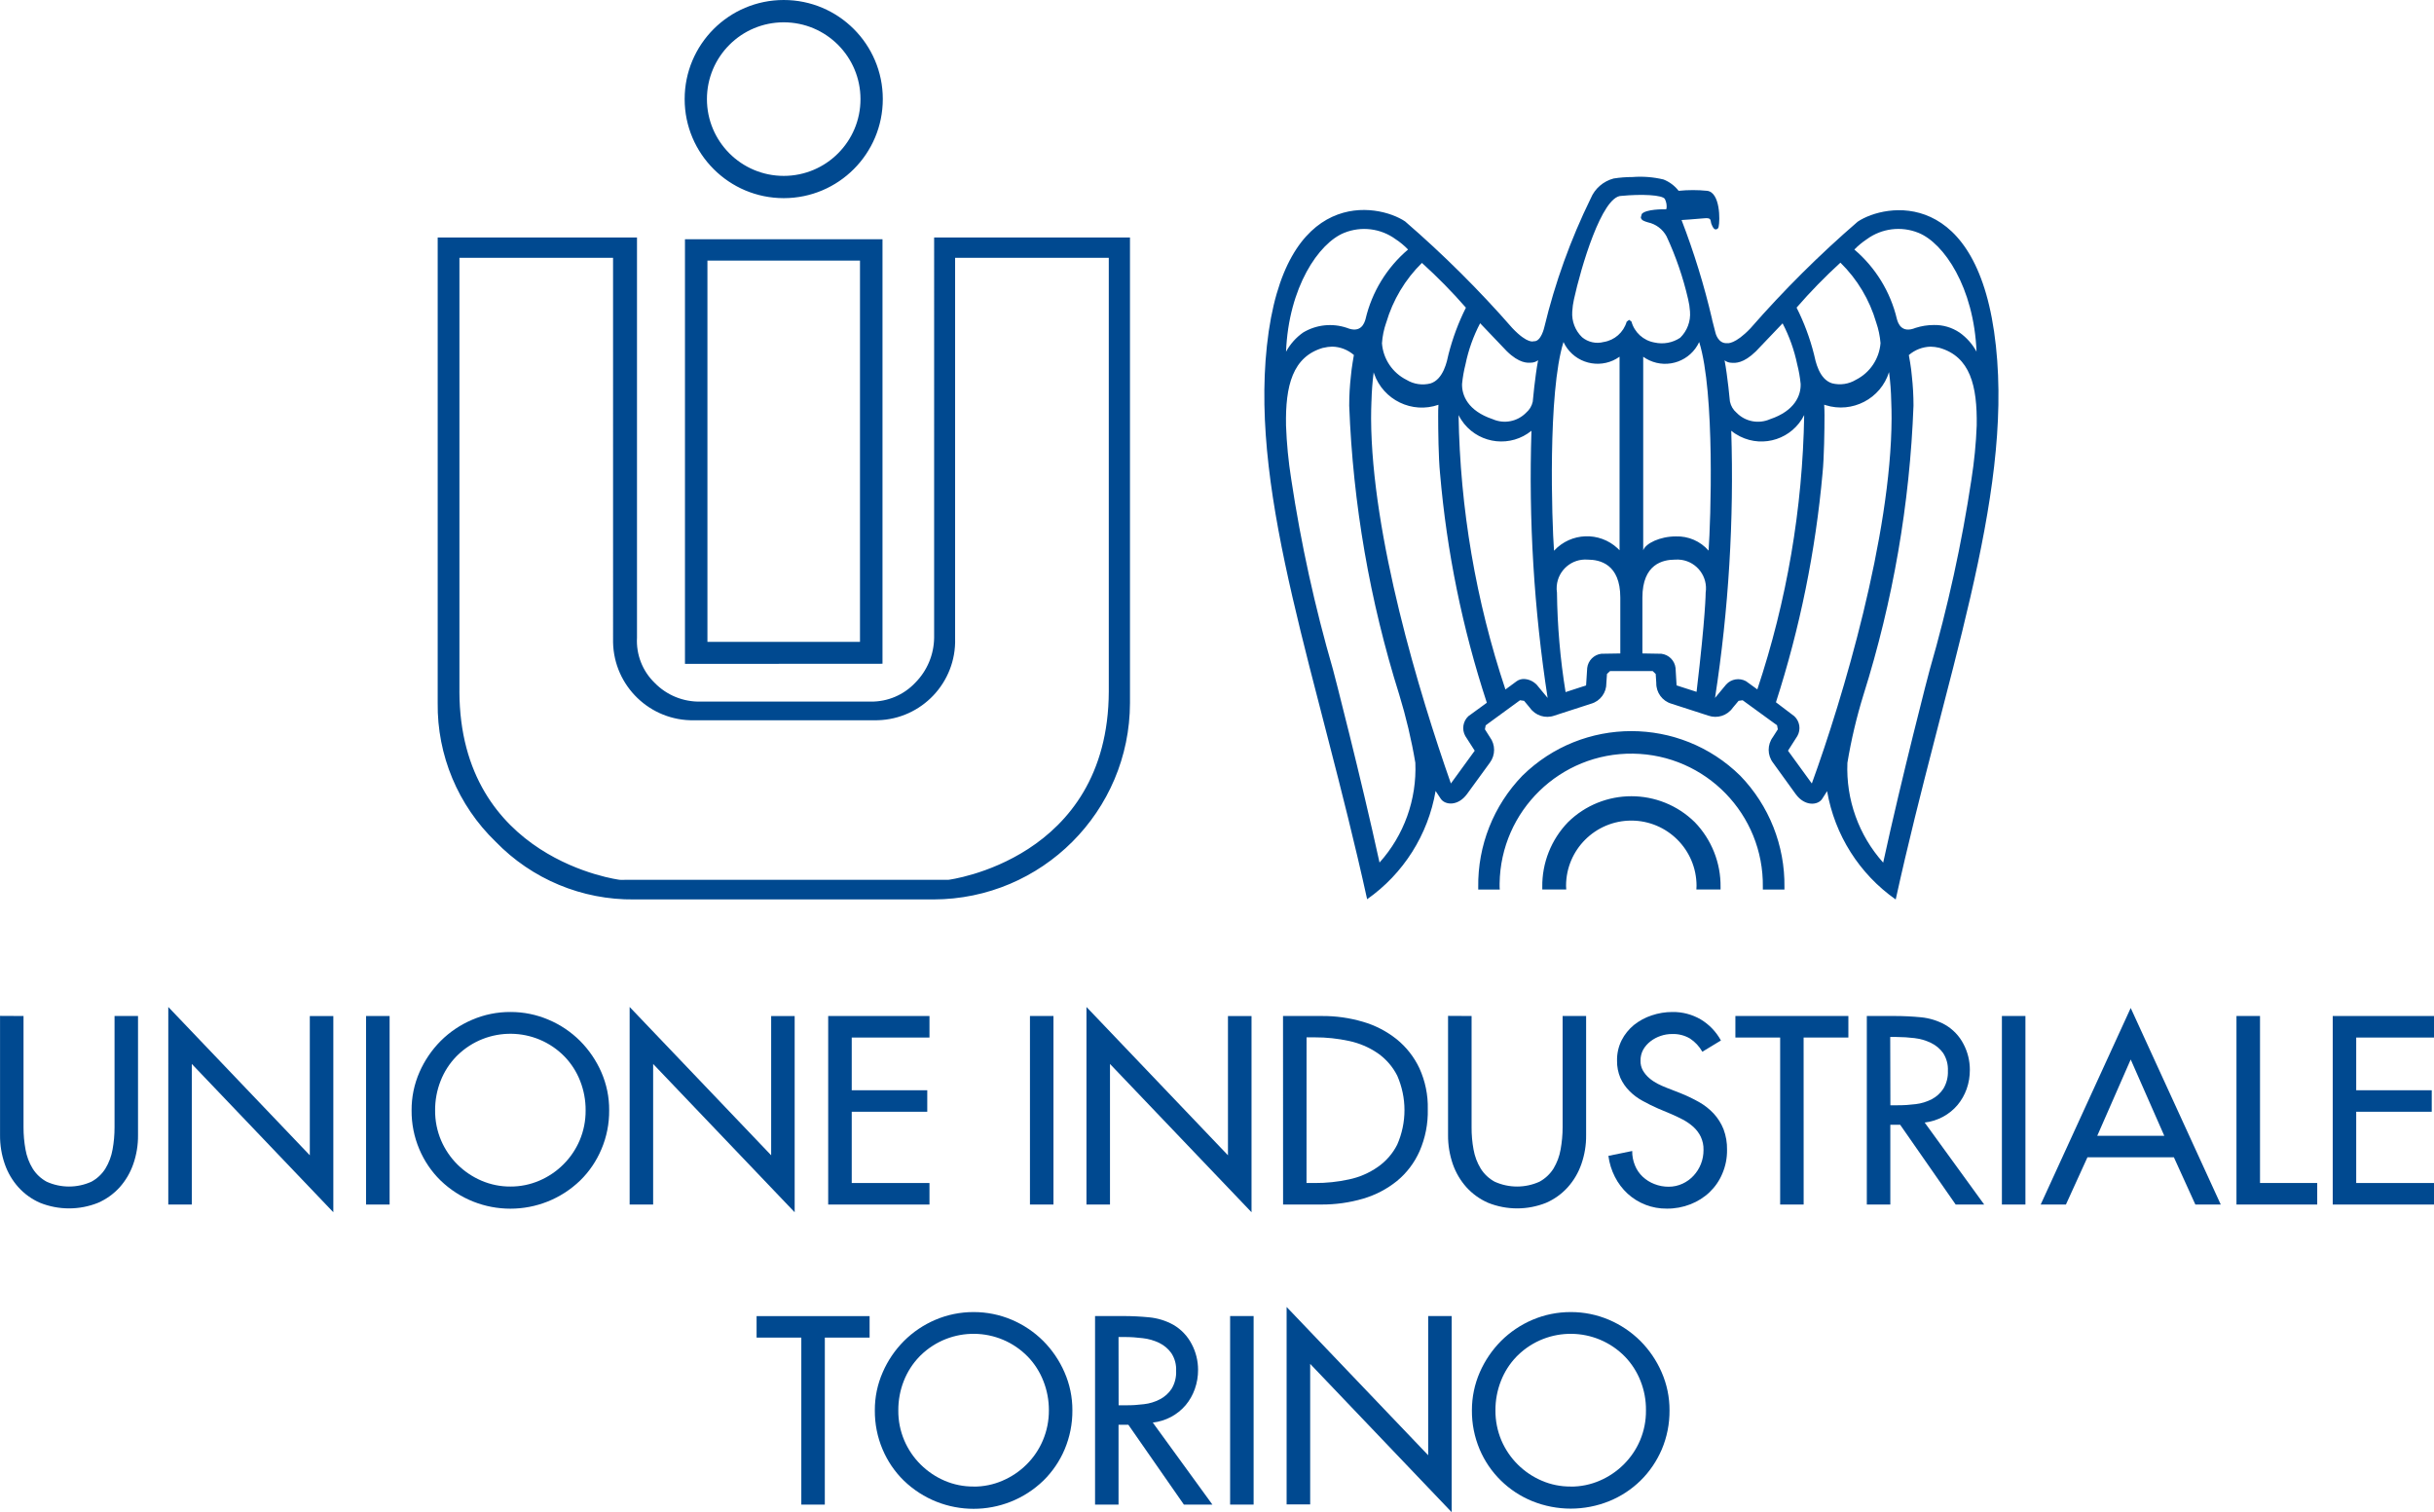 <?xml version="1.0" encoding="utf-8"?>
<!-- Generator: Adobe Illustrator 16.0.0, SVG Export Plug-In . SVG Version: 6.00 Build 0)  -->
<!DOCTYPE svg PUBLIC "-//W3C//DTD SVG 1.1//EN" "http://www.w3.org/Graphics/SVG/1.1/DTD/svg11.dtd">
<svg version="1.1" id="Layer_1" xmlns="http://www.w3.org/2000/svg" xmlns:xlink="http://www.w3.org/1999/xlink" x="0px" y="0px"
	 width="117.555px" height="73.035px" viewBox="33.553 0.002 117.555 73.035" enable-background="new 33.553 0.002 117.555 73.035"
	 xml:space="preserve">
<g id="Raggruppa_80" transform="translate(0 0)">
	<path id="Unione_1" fill="#004990" d="M121.797,38.213l-0.244,0.38c-0.201,0.299-0.828,0.371-1.272-0.237l-1.095-1.515
		c-0.28-0.364-0.282-0.874-0.007-1.242l0.238-0.373l-0.037-0.194l-1.663-1.21l-0.196,0.028l-0.282,0.337
		c-0.265,0.379-0.75,0.533-1.185,0.376l-1.777-0.575c-0.439-0.127-0.74-0.539-0.731-0.998l-0.028-0.438l-0.144-0.138h-2.063
		l-0.146,0.138l-0.03,0.438c0.01,0.459-0.291,0.871-0.733,0.998l-1.775,0.575c-0.434,0.157-0.919,0.003-1.185-0.376l-0.28-0.337
		l-0.197-0.028l-1.658,1.21l-0.037,0.194l0.236,0.373c0.276,0.367,0.276,0.874,0,1.242l-1.097,1.506
		c-0.445,0.61-1.066,0.537-1.27,0.236l-0.251-0.38c-0.363,2.115-1.552,3.996-3.307,5.229c-2.367-10.762-5.644-19.281-4.841-26.727
		c0.829-7.724,5.359-6.891,6.675-6.009c1.845,1.595,3.577,3.316,5.18,5.152c0.748,0.789,1.033,0.634,1.033,0.634
		c0.355,0.036,0.51-0.675,0.51-0.675c0.517-2.151,1.27-4.238,2.243-6.225c0.198-0.474,0.608-0.827,1.104-0.959
		c0.302-0.048,0.61-0.071,0.917-0.071c0.501-0.039,1.005,0.001,1.496,0.119c0.286,0.114,0.539,0.302,0.728,0.547
		c0.461-0.047,0.925-0.047,1.382,0c0.627,0.082,0.624,1.421,0.548,1.745c-0.012,0.071-0.076,0.122-0.146,0.119
		c-0.119,0-0.212-0.298-0.212-0.298c-0.045-0.17,0.008-0.276-0.364-0.237c-0.373,0.038-1.067,0.082-1.067,0.082
		c0.602,1.562,1.095,3.163,1.475,4.792v0.016c0.05,0.205,0.108,0.413,0.161,0.629c0,0,0.117,0.551,0.581,0.51
		c0,0,0.365,0.068,1.114-0.721c1.604-1.835,3.333-3.556,5.178-5.148c1.316-0.881,5.845-1.715,6.674,6.008
		c0.802,7.447-2.475,15.967-4.84,26.729C123.352,42.209,122.164,40.327,121.797,38.213z M125.744,17.151
		c0,0,0.119,0.626,0.145,1.009c0.054,0.477,0.08,0.957,0.08,1.437c-0.178,4.738-0.99,9.43-2.413,13.954
		c-0.334,1.079-0.595,2.18-0.779,3.294c-0.073,1.77,0.546,3.501,1.728,4.819c0.886-4.081,2.23-9.282,2.251-9.327
		c0.872-3.015,1.545-6.083,2.012-9.186c0.135-0.859,0.221-1.726,0.254-2.595c0.031-1.922-0.313-3.332-1.805-3.756
		c-0.14-0.034-0.283-0.052-0.424-0.055C126.405,16.755,126.035,16.898,125.744,17.151z M97.469,16.796
		c-1.49,0.424-1.84,1.834-1.805,3.756c0.032,0.869,0.115,1.736,0.252,2.595c0.467,3.103,1.141,6.171,2.015,9.186
		c0.017,0.044,1.36,5.245,2.249,9.328c1.185-1.318,1.804-3.049,1.73-4.819c-0.188-1.115-0.449-2.216-0.779-3.295
		c-1.423-4.523-2.235-9.216-2.415-13.954c0-0.48,0.027-0.96,0.082-1.437c0.031-0.383,0.144-1.009,0.144-1.009
		c-0.291-0.252-0.66-0.396-1.047-0.404c-0.144,0.003-0.288,0.022-0.43,0.058L97.469,16.796z M121.671,20.085
		c0,0.655-0.017,2.013-0.094,2.769c-0.338,3.76-1.092,7.474-2.251,11.066l0.887,0.673c0.264,0.244,0.326,0.641,0.148,0.955
		l-0.453,0.711l1.151,1.583c1.508-4.146,3.828-11.962,3.852-17.625c0-0.283-0.004-0.563-0.017-0.836
		c-0.009-0.471-0.044-0.94-0.106-1.407c-0.403,1.288-1.776,2.001-3.064,1.596c-0.023-0.008-0.044-0.015-0.067-0.023
		c0.008,0.177,0.015,0.335,0.015,0.543V20.085z M99.79,19.381c-0.011,0.273-0.017,0.554-0.017,0.836
		c0.025,5.667,2.328,13.283,3.854,17.625l1.151-1.583l-0.456-0.711c-0.175-0.314-0.113-0.711,0.148-0.955l0.893-0.65
		c-1.18-3.592-1.938-7.31-2.26-11.079c-0.077-0.76-0.09-2.112-0.09-2.769c0-0.208,0-0.368,0.013-0.543
		c-1.272,0.443-2.664-0.23-3.108-1.504c-0.007-0.021-0.015-0.042-0.021-0.064c-0.06,0.466-0.094,0.934-0.106,1.404V19.381z
		 M116.384,33.709l0.539-0.65c0.244-0.267,0.639-0.33,0.956-0.158l0.548,0.397c1.425-4.274,2.189-8.743,2.263-13.25
		c-0.571,1.142-1.959,1.603-3.099,1.032c-0.151-0.076-0.295-0.167-0.424-0.274C117.304,25.123,117.042,29.44,116.384,33.709z
		 M107.76,33.059c0,0,0.398,0.483,0.539,0.65c-0.658-4.268-0.921-8.587-0.781-12.903c-0.987,0.805-2.442,0.655-3.248-0.333
		c-0.105-0.131-0.197-0.273-0.272-0.425c0.071,4.508,0.835,8.979,2.263,13.254l0.545-0.401c0.099-0.07,0.22-0.107,0.341-0.106
		c0.231,0.006,0.449,0.102,0.61,0.265H107.76z M108.75,28.623c0.019,1.609,0.157,3.215,0.416,4.805l0.99-0.322
		c0.017-0.215,0.054-0.843,0.054-0.843c0.042-0.356,0.324-0.642,0.68-0.686l0.919-0.015v-2.696c0-1.635-1.003-1.83-1.559-1.835
		h-0.015c-0.765-0.062-1.434,0.509-1.496,1.274C108.729,28.41,108.733,28.516,108.75,28.623L108.75,28.623z M112.876,28.866v2.695
		l0.917,0.016c0.359,0.044,0.642,0.326,0.684,0.685l0.05,0.843l0.965,0.311c0.442-3.725,0.44-4.794,0.44-4.794
		c0.115-0.76-0.409-1.467-1.169-1.581c-0.104-0.015-0.208-0.018-0.315-0.01h-0.013C113.879,27.036,112.876,27.231,112.876,28.866
		L112.876,28.866z M116.072,26.596c0.104-1.401,0.314-7.64-0.453-10.075c-0.422,0.91-1.499,1.305-2.407,0.884
		c-0.104-0.049-0.206-0.106-0.297-0.173v9.349c0.116-0.338,0.815-0.672,1.575-0.672c0.604-0.021,1.187,0.23,1.584,0.688H116.072z
		 M108.612,26.596c0.816-0.88,2.189-0.929,3.066-0.112c0.032,0.03,0.065,0.063,0.095,0.095v-9.349
		c-0.815,0.585-1.953,0.399-2.537-0.417c-0.066-0.092-0.124-0.19-0.171-0.293c-0.767,2.436-0.56,8.676-0.458,10.077H108.612z
		 M117.106,19.401c0.044,0.208,0.154,0.396,0.317,0.534c0.42,0.432,1.065,0.556,1.617,0.313c1.199-0.401,1.498-1.154,1.479-1.706
		c-0.031-0.32-0.087-0.637-0.167-0.947c-0.144-0.688-0.38-1.352-0.705-1.976c-0.116,0.127-1.29,1.352-1.29,1.352
		c-0.605,0.592-0.997,0.562-1.156,0.553c-0.13,0.001-0.254-0.041-0.356-0.118c0.147,0.771,0.259,1.99,0.259,1.995H117.106z
		 M104.333,17.593c-0.079,0.311-0.135,0.628-0.167,0.948c-0.017,0.553,0.28,1.303,1.477,1.705c0.552,0.244,1.196,0.119,1.618-0.313
		c0.161-0.137,0.275-0.324,0.319-0.533c0-0.006,0.11-1.225,0.259-2c-0.101,0.077-0.227,0.12-0.356,0.118
		c-0.157,0.01-0.55,0.038-1.155-0.553c0,0-1.172-1.225-1.289-1.351C104.712,16.237,104.474,16.904,104.333,17.593z M120.321,14.855
		c0.361,0.717,0.644,1.472,0.84,2.25c0.075,0.33,0.238,1.209,0.873,1.409c0.393,0.101,0.81,0.04,1.158-0.172
		c0.676-0.341,1.124-1.012,1.185-1.767c-0.028-0.34-0.097-0.676-0.209-0.998c-0.319-1.095-0.912-2.089-1.728-2.89
		c-0.744,0.681-1.452,1.405-2.113,2.168H120.321z M100.502,15.584c-0.112,0.322-0.182,0.658-0.204,0.998
		c0.057,0.757,0.508,1.428,1.188,1.767c0.347,0.211,0.766,0.273,1.159,0.171c0.627-0.2,0.796-1.08,0.867-1.408
		c0.2-0.778,0.479-1.532,0.84-2.25c-0.663-0.761-1.374-1.483-2.124-2.162c-0.812,0.799-1.403,1.792-1.724,2.884H100.502z
		 M128.187,16.058c0.342,0.242,0.627,0.56,0.827,0.928c-0.127-3.111-1.575-5.246-2.81-5.741c-0.827-0.333-1.768-0.216-2.487,0.309
		c-0.219,0.145-0.421,0.312-0.604,0.5c1.024,0.871,1.744,2.046,2.054,3.355c0.054,0.2,0.222,0.711,0.907,0.427
		c0.284-0.09,0.581-0.137,0.879-0.137c0.439-0.01,0.87,0.116,1.236,0.362L128.187,16.058z M98.476,11.246
		c-1.236,0.496-2.687,2.631-2.811,5.742c0.202-0.37,0.484-0.688,0.829-0.929c0.636-0.379,1.402-0.46,2.104-0.224
		c0.685,0.283,0.853-0.227,0.908-0.427c0.308-1.309,1.028-2.484,2.052-3.355c-0.181-0.188-0.384-0.356-0.604-0.5
		C100.239,11.031,99.3,10.914,98.476,11.246L98.476,11.246z M112.347,15.532c0.144,0.525,0.578,0.918,1.113,1.012
		c0.428,0.096,0.877,0.014,1.241-0.229c0.338-0.331,0.513-0.796,0.474-1.268c-0.013-0.203-0.043-0.403-0.092-0.601
		c-0.241-1.042-0.588-2.056-1.039-3.027c-0.187-0.349-0.518-0.596-0.903-0.679c-0.172-0.051-0.319-0.097-0.341-0.237l0.046-0.166
		c0.199-0.237,1.046-0.229,1.141-0.226l0.051-0.016c0.026-0.162,0-0.328-0.073-0.474c-0.096-0.211-1.154-0.251-2.089-0.159h-0.013
		c-0.945,0-1.961,3.485-2.291,4.989c-0.045,0.198-0.072,0.398-0.084,0.601c-0.032,0.463,0.142,0.916,0.474,1.237
		c0.29,0.241,0.679,0.327,1.041,0.231c0.53-0.084,0.963-0.466,1.114-0.981l0.119-0.089L112.347,15.532z M64.184,43.442
		c-2.522,0.029-4.944-0.98-6.697-2.793c-1.815-1.753-2.826-4.176-2.795-6.697v-22.48h9.626v19.328
		c-0.045,0.816,0.265,1.612,0.853,2.181c0.58,0.597,1.383,0.924,2.215,0.906h8.218c0.813,0.011,1.591-0.318,2.148-0.906
		c0.578-0.579,0.908-1.362,0.917-2.181V11.472h9.459v22.48c-0.009,5.238-4.253,9.481-9.491,9.49H64.184z M55.741,33.397
		L55.741,33.397c0.024,8.138,7.746,9.098,7.746,9.098c0.065,0,0.202,0.008,0.26,0h15.608c0,0,7.722-0.96,7.749-9.098l0,0V12.455
		h-7.422v18.383c0.062,2.123-1.613,3.892-3.735,3.949c-0.058,0.002-0.114,0.002-0.172,0.002h-8.696
		c-2.122,0.04-3.876-1.647-3.917-3.769c0-0.063,0-0.122,0-0.183V12.455h-7.42V33.397z M115.483,42.962l0.008-0.178
		c-0.002-1.742-1.413-3.15-3.153-3.15c-1.739,0.002-3.148,1.41-3.149,3.15l0.009,0.178h-1.157v-0.118
		c-0.017-1.165,0.431-2.292,1.239-3.13c1.7-1.675,4.429-1.675,6.129,0c0.809,0.838,1.257,1.964,1.242,3.13v0.118H115.483z
		 M118.693,42.962v-0.118c0.049-3.513-2.758-6.396-6.269-6.443c-3.51-0.048-6.396,2.759-6.444,6.271c0,0.057,0,0.116,0,0.173
		l0.008,0.118h-1.041v-0.118c-0.027-2.004,0.738-3.937,2.131-5.377c2.921-2.874,7.606-2.874,10.525,0
		c1.393,1.44,2.16,3.373,2.133,5.377v0.118H118.693z M66.635,32.066V11.558h9.54V32.06L66.635,32.066z M67.72,31.003h7.368V12.588
		H67.72V31.003z M66.62,4.79c-0.001-2.644,2.14-4.787,4.784-4.788c2.642-0.001,4.785,2.14,4.786,4.782
		c0.001,2.643-2.14,4.787-4.782,4.788h-0.002C68.764,9.572,66.621,7.431,66.62,4.79z M67.696,4.79
		c0.001,2.047,1.662,3.708,3.71,3.707c2.047,0,3.709-1.662,3.706-3.71c-0.001-2.047-1.659-3.707-3.706-3.707
		c-2.048-0.002-3.709,1.659-3.71,3.707l0,0V4.79z"/>
	<g id="Raggruppa_79" transform="translate(0 41.06)">
		<path id="Tracciato_142" fill="#004990" d="M34.689,8.012v5.374c-0.001,0.361,0.031,0.723,0.096,1.076
			c0.057,0.324,0.174,0.637,0.346,0.919c0.166,0.266,0.399,0.484,0.675,0.634c0.686,0.311,1.476,0.311,2.162,0
			c0.277-0.15,0.509-0.368,0.676-0.634c0.171-0.282,0.288-0.595,0.345-0.919c0.065-0.354,0.097-0.715,0.096-1.076V8.012h1.134v5.755
			c0.005,0.475-0.073,0.947-0.229,1.396c-0.143,0.414-0.367,0.796-0.657,1.121c-0.291,0.321-0.647,0.577-1.045,0.75
			c-0.898,0.36-1.902,0.36-2.801,0c-0.398-0.173-0.754-0.429-1.044-0.75c-0.292-0.325-0.516-0.707-0.659-1.121
			c-0.156-0.449-0.233-0.922-0.229-1.396V8.006L34.689,8.012z"/>
		<path id="Tracciato_143" fill="#004990" d="M41.681,7.576l6.835,7.163V8.014h1.136v9.476l-6.835-7.162v6.788h-1.136V7.576z"/>
		<path id="Tracciato_144" fill="#004990" d="M52.37,17.118h-1.137V8.012h1.137V17.118z"/>
		<path id="Tracciato_145" fill="#004990" d="M58.203,7.818c0.635-0.003,1.264,0.125,1.848,0.376c0.566,0.239,1.08,0.586,1.517,1.02
			c0.433,0.436,0.782,0.948,1.027,1.509c0.254,0.581,0.384,1.208,0.379,1.842c0.006,0.646-0.121,1.289-0.375,1.883
			c-0.238,0.564-0.584,1.077-1.02,1.504c-1.883,1.821-4.869,1.821-6.752,0c-0.436-0.427-0.783-0.939-1.021-1.504
			c-0.252-0.594-0.38-1.236-0.374-1.883c-0.004-0.634,0.126-1.261,0.381-1.842c0.245-0.561,0.594-1.073,1.027-1.509
			c0.436-0.434,0.951-0.78,1.516-1.02C56.939,7.943,57.568,7.815,58.203,7.818z M58.203,16.248c0.479,0.003,0.954-0.094,1.394-0.282
			c0.877-0.373,1.577-1.069,1.951-1.945c0.196-0.46,0.293-0.955,0.289-1.455c0.003-0.486-0.087-0.968-0.265-1.42
			c-0.171-0.438-0.426-0.835-0.749-1.172c-1.412-1.447-3.73-1.475-5.177-0.063c-0.021,0.022-0.043,0.043-0.063,0.063
			c-0.325,0.337-0.579,0.734-0.75,1.172c-0.178,0.452-0.268,0.934-0.265,1.42c-0.005,0.5,0.094,0.995,0.289,1.455
			c0.187,0.436,0.456,0.832,0.792,1.166c0.334,0.33,0.728,0.595,1.16,0.779C57.248,16.154,57.723,16.251,58.203,16.248z"/>
		<path id="Tracciato_146" fill="#004990" d="M63.963,7.576l6.835,7.163V8.014h1.135v9.476l-6.835-7.162v6.788h-1.135V7.576z"/>
		<path id="Tracciato_147" fill="#004990" d="M73.552,8.012h4.892v1.04h-3.755v2.546h3.648v1.038h-3.648v3.442h3.755v1.04h-4.892
			V8.012z"/>
		<path id="Tracciato_148" fill="#004990" d="M84.432,17.118h-1.135V8.012h1.135V17.118z"/>
		<path id="Tracciato_149" fill="#004990" d="M86.026,7.576l6.834,7.163V8.014h1.138v9.476l-6.836-7.162v6.788h-1.136V7.576z"/>
		<path id="Tracciato_150" fill="#004990" d="M95.519,8.012h1.884c0.669-0.004,1.332,0.09,1.973,0.278
			c0.592,0.17,1.144,0.457,1.627,0.839c0.469,0.38,0.847,0.86,1.104,1.407c0.282,0.621,0.421,1.298,0.404,1.98
			c0.017,0.697-0.12,1.391-0.398,2.028c-0.248,0.557-0.62,1.051-1.094,1.439c-0.482,0.389-1.038,0.677-1.635,0.852
			c-0.655,0.192-1.332,0.285-2.015,0.282h-1.847L95.519,8.012z M96.654,16.078h0.399c0.559,0.003,1.113-0.055,1.658-0.175
			c0.494-0.104,0.961-0.306,1.375-0.593c0.402-0.277,0.729-0.65,0.948-1.084c0.468-1.063,0.468-2.272,0-3.335
			c-0.22-0.435-0.546-0.809-0.948-1.087c-0.414-0.282-0.884-0.481-1.375-0.586c-0.545-0.117-1.1-0.178-1.658-0.175h-0.397
			L96.654,16.078z"/>
		<path id="Tracciato_151" fill="#004990" d="M104.626,8.012v5.374c-0.002,0.361,0.029,0.723,0.095,1.076
			c0.058,0.324,0.173,0.637,0.346,0.919c0.166,0.266,0.398,0.483,0.675,0.634c0.687,0.311,1.476,0.311,2.163,0
			c0.277-0.15,0.508-0.368,0.677-0.634c0.169-0.282,0.288-0.595,0.343-0.919c0.064-0.354,0.098-0.715,0.098-1.076V8.012h1.135v5.755
			c0.006,0.475-0.073,0.947-0.229,1.396c-0.144,0.414-0.367,0.796-0.659,1.121c-0.291,0.321-0.645,0.577-1.043,0.75
			c-0.9,0.36-1.903,0.36-2.802,0c-0.397-0.173-0.755-0.429-1.046-0.75c-0.291-0.325-0.516-0.707-0.66-1.121
			c-0.154-0.449-0.233-0.922-0.229-1.396V8.006L104.626,8.012z"/>
		<path id="Tracciato_152" fill="#004990" d="M115.771,9.738c-0.145-0.257-0.351-0.477-0.596-0.638
			c-0.263-0.155-0.562-0.229-0.864-0.218c-0.188,0-0.372,0.028-0.549,0.09c-0.178,0.058-0.342,0.146-0.489,0.258
			c-0.145,0.111-0.268,0.248-0.357,0.405c-0.09,0.165-0.134,0.351-0.131,0.537c-0.005,0.167,0.037,0.33,0.117,0.474
			c0.081,0.138,0.183,0.26,0.304,0.364c0.122,0.106,0.259,0.196,0.401,0.271c0.146,0.073,0.292,0.141,0.442,0.198l0.652,0.254
			c0.31,0.123,0.611,0.267,0.9,0.429c0.268,0.15,0.51,0.338,0.719,0.562c0.203,0.22,0.363,0.477,0.475,0.756
			c0.118,0.318,0.177,0.656,0.169,0.995c0.006,0.393-0.071,0.781-0.224,1.141c-0.141,0.342-0.35,0.646-0.615,0.901
			c-0.267,0.255-0.581,0.451-0.924,0.586c-0.365,0.143-0.755,0.216-1.146,0.211c-0.702,0.008-1.38-0.251-1.896-0.724
			c-0.249-0.231-0.456-0.504-0.61-0.808c-0.163-0.319-0.269-0.661-0.315-1.015l1.15-0.236c-0.005,0.237,0.042,0.474,0.132,0.694
			c0.083,0.209,0.211,0.396,0.374,0.549c0.165,0.154,0.357,0.274,0.566,0.354c0.221,0.087,0.455,0.13,0.69,0.129
			c0.232,0.001,0.46-0.05,0.668-0.146c0.202-0.093,0.382-0.225,0.532-0.386c0.152-0.165,0.273-0.354,0.355-0.563
			c0.087-0.218,0.128-0.449,0.127-0.683c0.006-0.22-0.04-0.435-0.132-0.635c-0.086-0.18-0.209-0.339-0.354-0.474
			c-0.155-0.138-0.326-0.256-0.51-0.355c-0.188-0.099-0.379-0.189-0.57-0.271l-0.63-0.265c-0.258-0.113-0.507-0.236-0.747-0.37
			c-0.234-0.126-0.447-0.285-0.634-0.474c-0.183-0.183-0.33-0.396-0.438-0.633c-0.111-0.262-0.166-0.545-0.161-0.83
			c-0.008-0.342,0.068-0.683,0.222-0.99c0.144-0.284,0.347-0.533,0.591-0.735c0.258-0.205,0.547-0.362,0.858-0.464
			c0.324-0.11,0.662-0.165,1.002-0.165c0.479-0.007,0.95,0.115,1.365,0.356c0.412,0.247,0.75,0.599,0.979,1.02L115.771,9.738z"/>
		<path id="Tracciato_153" fill="#004990" d="M120.664,17.118h-1.135V9.052h-2.162v-1.04h5.457v1.04h-2.162L120.664,17.118z"/>
		<path id="Tracciato_154" fill="#004990" d="M129.384,17.118h-1.377l-2.682-3.854h-0.475v3.854h-1.135V8.012h1.378
			c0.4,0,0.813,0.021,1.231,0.061c0.412,0.039,0.812,0.162,1.173,0.362c0.376,0.218,0.687,0.54,0.886,0.929
			c0.204,0.384,0.308,0.812,0.308,1.244c0.002,0.317-0.049,0.631-0.155,0.93c-0.102,0.283-0.249,0.545-0.441,0.774
			c-0.192,0.227-0.426,0.417-0.688,0.56c-0.278,0.152-0.584,0.249-0.898,0.285L129.384,17.118z M124.853,12.323h0.363
			c0.287,0.001,0.576-0.018,0.862-0.055c0.27-0.032,0.529-0.112,0.774-0.237c0.226-0.118,0.417-0.293,0.559-0.506
			c0.158-0.264,0.233-0.564,0.22-0.868c0.014-0.304-0.067-0.602-0.229-0.854c-0.152-0.212-0.356-0.381-0.593-0.495
			c-0.253-0.121-0.521-0.196-0.796-0.229c-0.286-0.034-0.575-0.053-0.865-0.054h-0.303L124.853,12.323z"/>
		<path id="Tracciato_155" fill="#004990" d="M131.375,17.118h-1.136V8.012h1.136V17.118z"/>
		<path id="Tracciato_156" fill="#004990" d="M134.371,14.835l-1.04,2.283h-1.219l4.348-9.493l4.349,9.493h-1.226l-1.038-2.283
			H134.371z M136.46,10.112l-1.616,3.686h3.238L136.46,10.112z"/>
		<path id="Tracciato_157" fill="#004990" d="M142.704,16.078h2.764v1.04h-3.9V8.012h1.137V16.078z"/>
		<path id="Tracciato_158" fill="#004990" d="M146.217,8.012h4.892v1.04h-3.758v2.546h3.648v1.038h-3.648v3.442h3.758v1.04h-4.892
			V8.012z"/>
		<path id="Tracciato_159" fill="#004990" d="M73.389,31.609h-1.135v-8.066h-2.16v-1.038h5.458v1.038H73.39L73.389,31.609z"/>
		<path id="Tracciato_160" fill="#004990" d="M80.575,22.311c0.635-0.001,1.264,0.125,1.847,0.374
			c0.566,0.241,1.081,0.588,1.516,1.021c0.434,0.435,0.781,0.948,1.026,1.511c0.255,0.58,0.385,1.207,0.382,1.842
			c0.005,0.646-0.123,1.288-0.374,1.884c-0.238,0.563-0.586,1.074-1.021,1.503c-1.881,1.823-4.87,1.823-6.751,0
			c-0.438-0.429-0.783-0.94-1.021-1.503c-0.253-0.596-0.379-1.237-0.374-1.884c-0.004-0.635,0.126-1.262,0.382-1.842
			c0.243-0.563,0.592-1.075,1.026-1.511c0.435-0.434,0.949-0.78,1.515-1.021C79.31,22.436,79.939,22.31,80.575,22.311z
			 M80.575,30.74c0.479,0.003,0.955-0.094,1.393-0.284c0.434-0.185,0.827-0.449,1.16-0.779c0.338-0.333,0.605-0.728,0.791-1.165
			c0.196-0.46,0.295-0.955,0.292-1.457c0.002-0.484-0.088-0.968-0.268-1.419c-0.171-0.436-0.424-0.834-0.749-1.17
			c-1.413-1.448-3.731-1.476-5.179-0.062c-0.021,0.019-0.041,0.039-0.061,0.062c-0.324,0.336-0.578,0.734-0.75,1.17
			c-0.178,0.451-0.267,0.935-0.265,1.419c-0.006,0.502,0.094,0.997,0.289,1.457c0.188,0.438,0.455,0.832,0.792,1.165
			c0.334,0.33,0.726,0.596,1.156,0.779c0.442,0.19,0.917,0.284,1.397,0.281V30.74z"/>
		<path id="Tracciato_161" fill="#004990" d="M92.108,31.609h-1.377l-2.681-3.854h-0.475v3.854h-1.134v-9.106h1.377
			c0.401,0,0.813,0.021,1.23,0.061c0.412,0.039,0.812,0.161,1.174,0.362c0.376,0.217,0.685,0.542,0.886,0.931
			c0.203,0.382,0.308,0.81,0.308,1.242c0.002,0.318-0.051,0.633-0.158,0.932c-0.099,0.28-0.247,0.544-0.439,0.773
			c-0.401,0.475-0.972,0.774-1.59,0.844L92.108,31.609z M87.579,26.813h0.362c0.289,0.003,0.577-0.017,0.862-0.053
			c0.271-0.03,0.532-0.11,0.773-0.237c0.226-0.116,0.421-0.292,0.562-0.506c0.158-0.262,0.232-0.564,0.218-0.869
			c0.015-0.301-0.065-0.6-0.229-0.851c-0.151-0.213-0.354-0.383-0.587-0.497c-0.251-0.12-0.521-0.198-0.796-0.228
			c-0.288-0.036-0.577-0.056-0.866-0.056h-0.303L87.579,26.813z"/>
		<path id="Tracciato_162" fill="#004990" d="M94.099,31.609h-1.135v-9.106h1.135V31.609z"/>
		<path id="Tracciato_163" fill="#004990" d="M95.693,22.065l6.837,7.161v-6.724h1.135v9.475l-6.834-7.163v6.787h-1.138V22.065z"/>
		<path id="Tracciato_164" fill="#004990" d="M109.414,22.311c0.636-0.002,1.264,0.125,1.849,0.374
			c0.564,0.241,1.08,0.588,1.516,1.021c0.434,0.436,0.781,0.948,1.026,1.511c0.254,0.58,0.384,1.207,0.381,1.842
			c0.005,0.646-0.121,1.288-0.373,1.884c-0.242,0.563-0.586,1.074-1.023,1.503c-0.435,0.428-0.951,0.766-1.515,0.996
			c-1.193,0.483-2.526,0.483-3.72,0c-0.564-0.23-1.08-0.568-1.515-0.996c-0.438-0.429-0.785-0.94-1.024-1.503
			c-0.251-0.596-0.379-1.237-0.374-1.884c-0.001-0.635,0.128-1.262,0.382-1.842c0.246-0.563,0.594-1.075,1.027-1.511
			c0.435-0.434,0.951-0.78,1.515-1.021C108.15,22.436,108.777,22.31,109.414,22.311z M109.414,30.74
			c0.479,0.003,0.953-0.094,1.395-0.284c0.432-0.184,0.824-0.449,1.159-0.779c0.336-0.333,0.607-0.728,0.793-1.165
			c0.195-0.46,0.293-0.955,0.287-1.457c0.006-0.484-0.084-0.968-0.263-1.419c-0.172-0.436-0.426-0.834-0.749-1.17
			c-1.416-1.448-3.737-1.476-5.183-0.061c-0.021,0.021-0.04,0.039-0.061,0.061c-0.324,0.336-0.578,0.734-0.748,1.17
			c-0.178,0.451-0.268,0.935-0.266,1.419c-0.004,0.502,0.095,0.997,0.289,1.457c0.188,0.438,0.457,0.832,0.793,1.165
			c0.332,0.33,0.726,0.595,1.159,0.779c0.438,0.19,0.914,0.284,1.394,0.281V30.74z"/>
	</g>
</g>
</svg>
